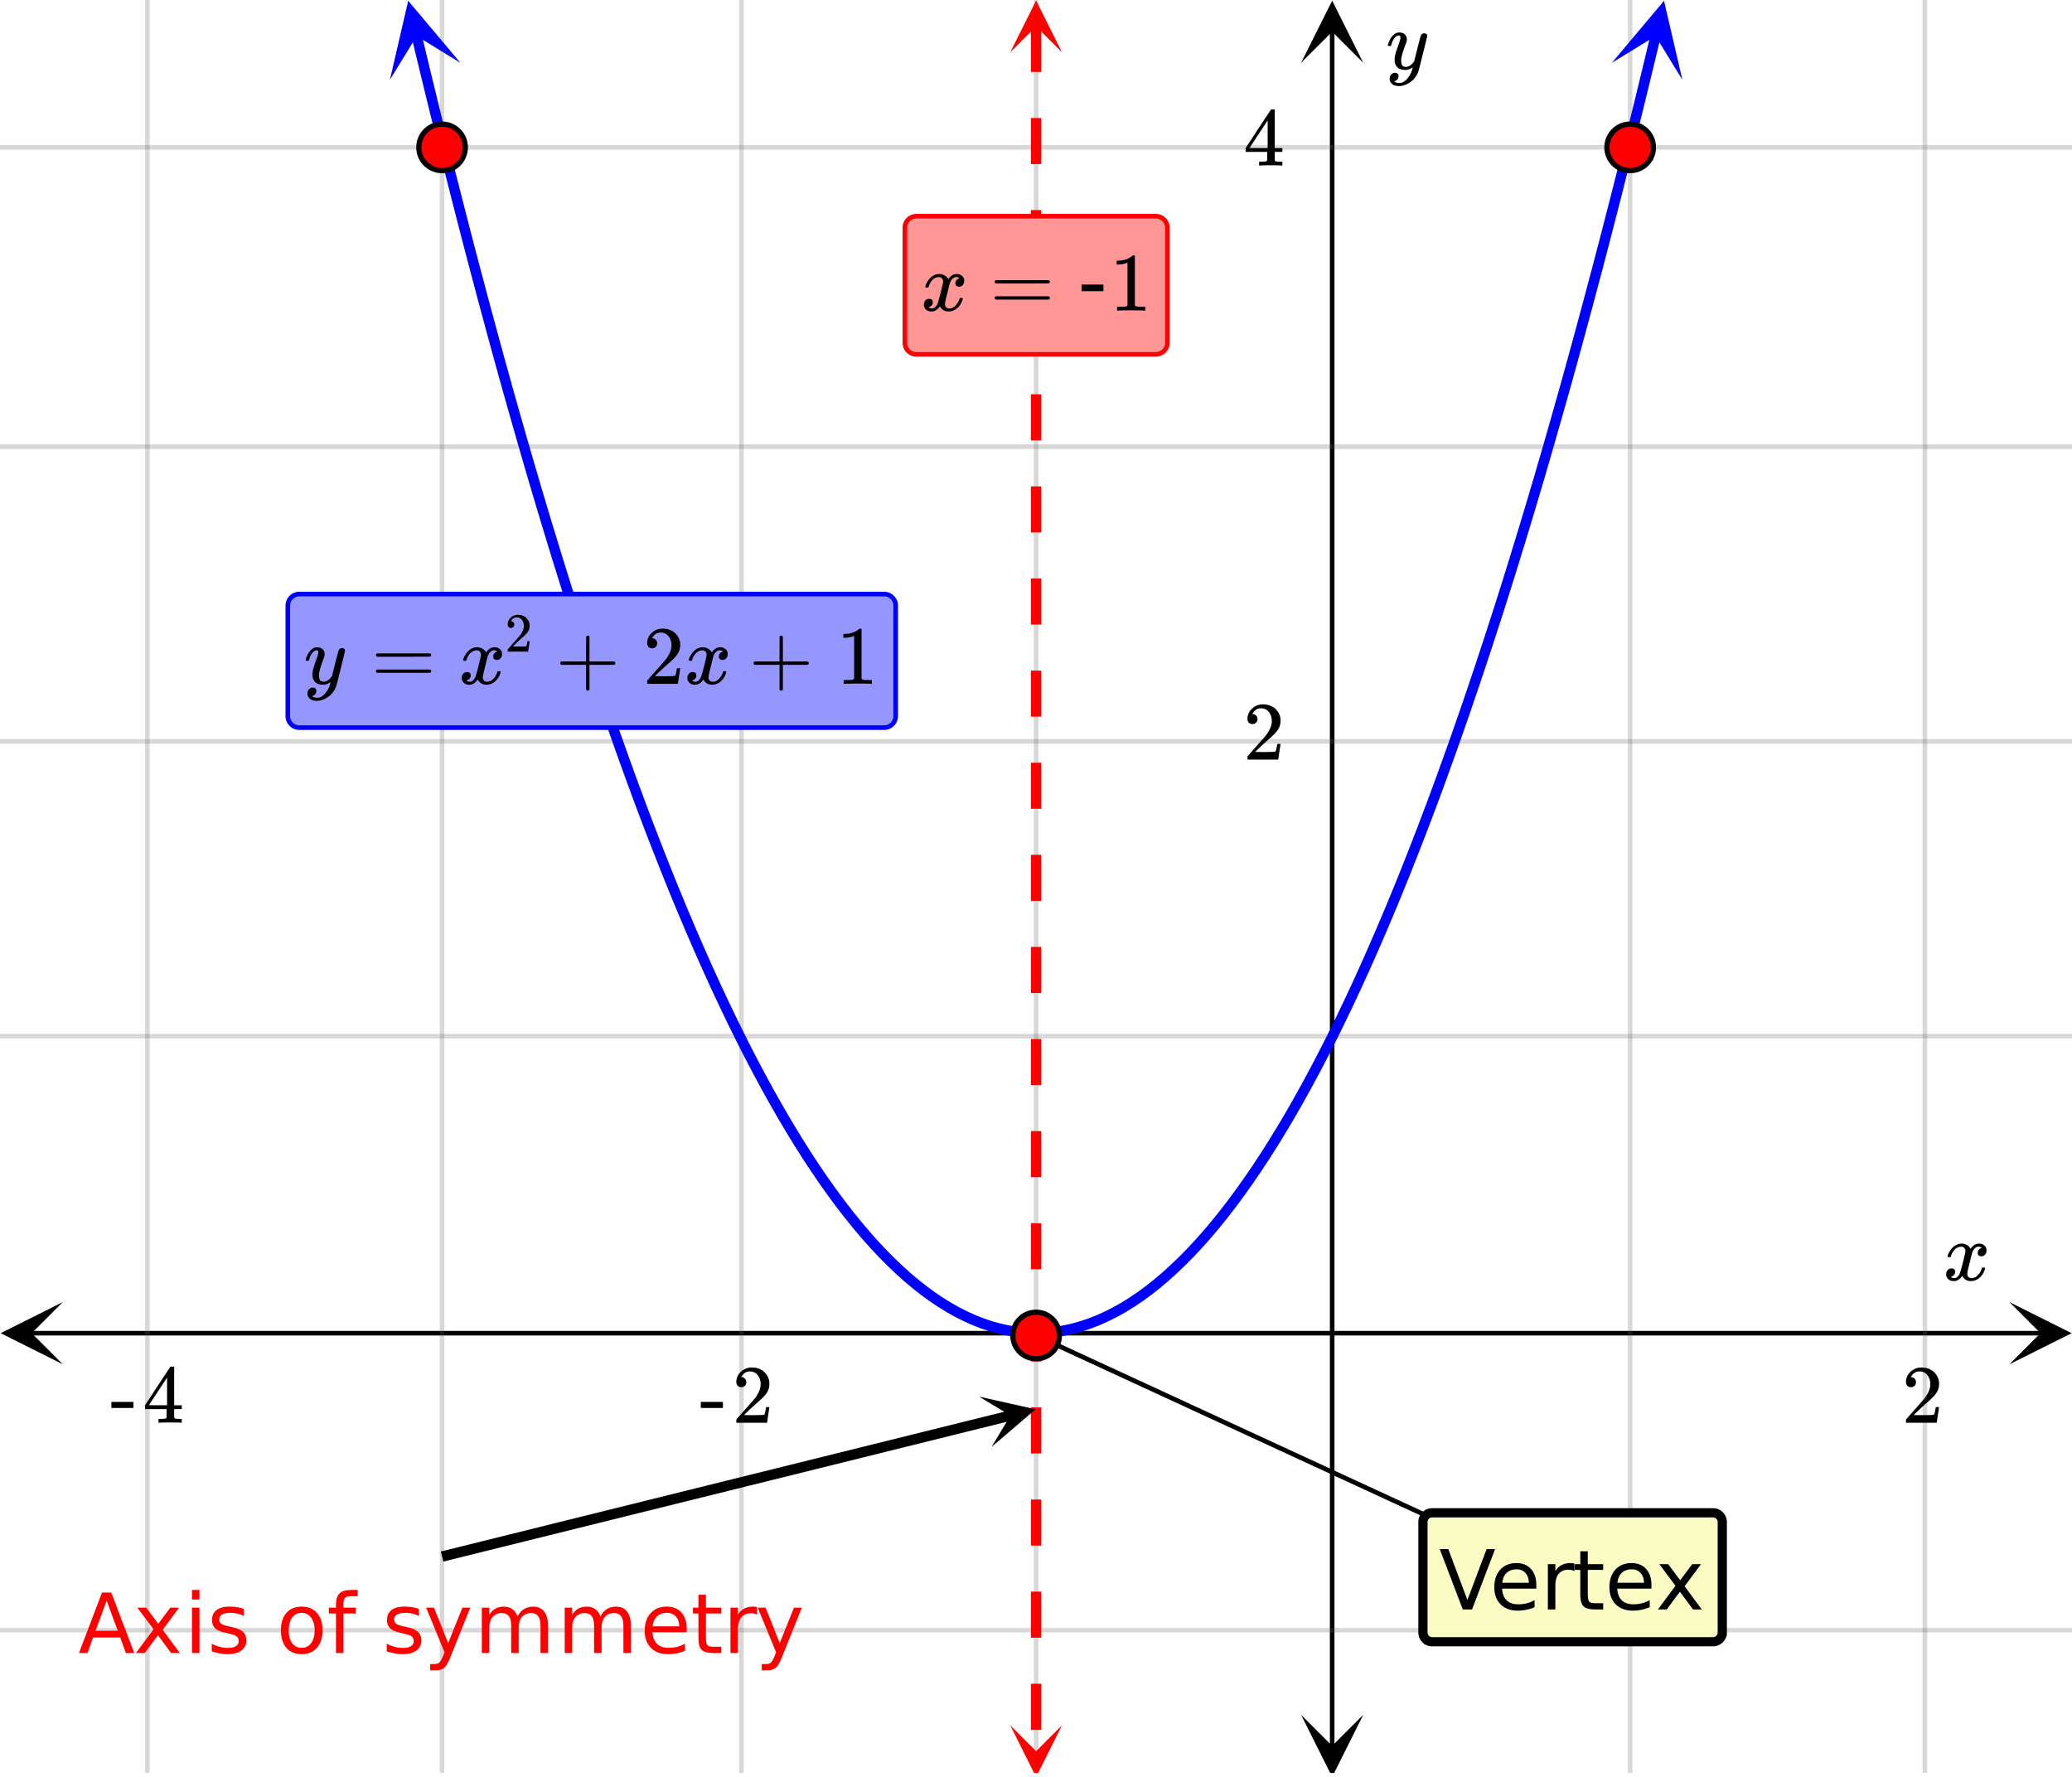 <svg xmlns="http://www.w3.org/2000/svg" xmlns:xlink="http://www.w3.org/1999/xlink" width="449.28" height="385.28" viewBox="0 0 336.96 288.96"><defs><symbol overflow="visible" id="p"><path d="M.781-3.75C.727-3.8.703-3.848.703-3.89c.031-.25.172-.563.422-.938.414-.633.941-1.004 1.578-1.11.133-.007.235-.015.297-.015.313 0 .598.086.86.25.269.156.46.355.578.594.113-.157.187-.25.218-.282.332-.375.711-.562 1.14-.562.364 0 .661.105.891.312.227.211.344.465.344.766 0 .281-.078.516-.234.703a.776.776 0 0 1-.625.281.64.64 0 0 1-.422-.14.521.521 0 0 1-.156-.39c0-.415.222-.696.672-.845a.58.58 0 0 0-.141-.093.705.705 0 0 0-.39-.094.91.91 0 0 0-.266.031c-.336.149-.586.445-.75.89-.032.075-.164.579-.39 1.516-.231.93-.356 1.45-.376 1.563a1.827 1.827 0 0 0-.047.406c0 .211.063.383.188.516.125.125.289.187.5.187.383 0 .726-.16 1.031-.484.3-.32.508-.676.625-1.063.02-.082.04-.129.063-.14.03-.02.109-.031.234-.031.164 0 .25.039.25.109 0 .012-.012.058-.031.14-.149.563-.461 1.055-.938 1.47-.43.323-.875.484-1.344.484-.625 0-1.101-.282-1.421-.844-.262.406-.594.68-1 .812-.086.02-.2.032-.344.032-.524 0-.89-.188-1.11-.563a.953.953 0 0 1-.14-.531c0-.27.078-.5.234-.688a.798.798 0 0 1 .625-.28c.395 0 .594.187.594.562 0 .336-.164.574-.484.718a.359.359 0 0 1-.063.047l-.078.031c-.012.012-.024.016-.031.016h-.032c0 .031.063.074.188.125a.817.817 0 0 0 .36.078c.32 0 .597-.203.827-.61.102-.163.282-.75.532-1.75.05-.206.109-.437.171-.687.063-.257.11-.457.141-.593.031-.133.05-.211.063-.235a2.86 2.86 0 0 0 .078-.531.678.678 0 0 0-.188-.5.613.613 0 0 0-.484-.203c-.406 0-.762.156-1.063.469a2.562 2.562 0 0 0-.609 1.078c-.012.074-.031.12-.063.14a.752.752 0 0 1-.218.016zm0 0"/></symbol><symbol overflow="visible" id="t"><path d="M6.234-5.813c.125 0 .227.04.313.11.094.062.14.152.14.266 0 .117-.226 1.058-.671 2.828C5.578-.836 5.328.133 5.266.312a3.459 3.459 0 0 1-.688 1.22 3.641 3.641 0 0 1-1.11.874c-.491.239-.945.36-1.359.36-.687 0-1.152-.22-1.39-.657-.094-.125-.14-.304-.14-.53 0-.306.085-.544.265-.72.187-.168.379-.25.578-.25.394 0 .594.188.594.563 0 .332-.157.578-.47.734a.298.298 0 0 1-.062.032.295.295 0 0 0-.078.03c-.011.009-.023.016-.031.016L1.328 2c.031.05.129.11.297.172.133.05.273.078.422.078h.11c.155 0 .273-.012.359-.031.332-.094.648-.324.953-.688A3.69 3.69 0 0 0 4.188.25c.093-.3.14-.477.14-.531 0-.008-.012-.004-.031.015a.358.358 0 0 1-.078.047c-.336.239-.703.36-1.11.36-.46 0-.84-.106-1.14-.313-.293-.219-.48-.531-.563-.937a2.932 2.932 0 0 1-.015-.407c0-.218.007-.382.03-.5.063-.394.266-1.054.61-1.984.196-.531.297-.898.297-1.11a.838.838 0 0 0-.031-.265c-.024-.05-.074-.078-.156-.078h-.063c-.21 0-.406.094-.594.281-.293.293-.511.727-.656 1.297 0 .012-.008.027-.015.047a.188.188 0 0 1-.032.047l-.015.015c-.012.012-.028.016-.047.016h-.36C.305-3.8.281-3.836.281-3.86a.97.97 0 0 1 .047-.203c.188-.625.469-1.113.844-1.468.3-.282.617-.422.953-.422.383 0 .688.105.906.312.227.2.344.485.344.86-.023.168-.04.261-.047.281 0 .055-.07.246-.203.578-.367 1-.586 1.735-.656 2.203a1.857 1.857 0 0 0-.016.297c0 .344.05.61.156.797.114.18.313.266.594.266.207 0 .406-.051.594-.157a1.84 1.84 0 0 0 .422-.328c.093-.101.21-.242.36-.422a32.833 32.833 0 0 1 .25-1.063c.093-.35.175-.687.25-1 .343-1.35.534-2.062.577-2.124a.592.592 0 0 1 .578-.36zm0 0"/></symbol><symbol overflow="visible" id="q"><path d="M1.484-5.781c-.25 0-.449-.078-.593-.235a.872.872 0 0 1-.22-.609c0-.645.243-1.195.735-1.656a2.46 2.46 0 0 1 1.766-.703c.77 0 1.41.21 1.922.625.508.418.82.964.937 1.64.008.168.016.32.016.453 0 .524-.156 1.012-.469 1.47-.25.374-.758.89-1.516 1.546-.324.281-.777.695-1.359 1.234l-.781.766 1.016.016c1.414 0 2.164-.024 2.25-.079.039-.007.085-.101.14-.28.031-.095.094-.4.188-.923v-.03h.53v.03l-.374 2.47V0h-5v-.25c0-.188.008-.29.031-.313.008-.007.383-.437 1.125-1.28.977-1.095 1.61-1.813 1.89-2.157.602-.82.907-1.57.907-2.25 0-.594-.156-1.086-.469-1.484-.312-.407-.746-.61-1.297-.61-.523 0-.945.235-1.265.703-.024.032-.047.079-.078.141a.274.274 0 0 0-.047.078c0 .012.02.016.062.016a.68.68 0 0 1 .547.25.801.801 0 0 1 .219.562c0 .23-.078.422-.235.578a.76.76 0 0 1-.578.235zm0 0"/></symbol><symbol overflow="visible" id="r"><path d="M.14-2.406v-.985h3.594v.985zm0 0"/></symbol><symbol overflow="visible" id="s"><path d="M6.234 0c-.125-.031-.71-.047-1.75-.047-1.074 0-1.671.016-1.796.047h-.126v-.625h.422c.383-.008.618-.031.704-.063a.286.286 0 0 0 .171-.14c.008-.008.016-.25.016-.719v-.672h-3.5v-.625l2.031-3.11A431.58 431.58 0 0 1 4.5-9.108c.02-.008.113-.016.281-.016h.25l.078.078v6.203h1.235v.625H5.109V-.89a.25.25 0 0 0 .079.157c.07.062.328.101.765.109h.39V0zm-2.28-2.844v-4.5L1-2.859l1.469.015zm0 0"/></symbol><symbol overflow="visible" id="z"><path d="M.75-4.672c0-.125.063-.219.188-.281H9.53c.133.062.203.156.203.281 0 .094-.062.18-.187.25l-4.281.016H.969C.82-4.457.75-4.546.75-4.672zm0 2.61c0-.133.07-.223.219-.266h8.578a.249.249 0 0 0 .062.047l.063.047c.02.011.035.039.047.078.008.031.015.062.015.094 0 .117-.07.203-.203.265H.937C.813-1.859.75-1.945.75-2.063zm0 0"/></symbol><symbol overflow="visible" id="A"><path d="M.938-3.094C.813-3.164.75-3.258.75-3.375c0-.113.063-.203.188-.266h4.03v-2.015l.016-2.032c.094-.113.18-.171.266-.171.113 0 .203.07.266.203v4.015H9.53c.133.075.203.168.203.282 0 .105-.07.195-.203.265H5.516V.922c-.063.125-.157.187-.282.187-.117 0-.203-.062-.265-.187v-4.016zm0 0"/></symbol><symbol overflow="visible" id="C"><path d="M5.61 0c-.157-.031-.872-.047-2.141-.047C2.207-.047 1.5-.03 1.344 0h-.157v-.625h.344c.52 0 .86-.008 1.016-.031.07-.008.18-.067.328-.172v-6.969c-.023 0-.059.016-.11.047a4.134 4.134 0 0 1-1.39.25h-.25v-.625h.25c.758-.02 1.39-.188 1.89-.5a2.46 2.46 0 0 0 .422-.313c.008-.03.063-.046.157-.046a.36.36 0 0 1 .234.078v8.078c.133.137.43.203.89.203h.798V0zm0 0"/></symbol><symbol overflow="visible" id="u"><path d="M3.86 0L.11-9.828H1.5l3.11 8.281 3.124-8.281H9.11L5.36 0zm0 0"/></symbol><symbol overflow="visible" id="v"><path d="M7.578-3.984v.593H2.016c.05.836.3 1.47.75 1.907.445.43 1.07.64 1.875.64.468 0 .921-.05 1.359-.156a5.827 5.827 0 0 0 1.297-.516v1.141a6.956 6.956 0 0 1-2.734.563C3.394.188 2.469-.149 1.78-.829 1.094-1.516.75-2.441.75-3.61c0-1.207.32-2.164.969-2.875.656-.707 1.535-1.063 2.64-1.063.989 0 1.77.32 2.344.953.582.637.875 1.508.875 2.61zm-1.219-.36c0-.664-.183-1.195-.546-1.593-.368-.395-.844-.594-1.438-.594-.68 0-1.219.195-1.625.578-.406.387-.64.922-.703 1.61zm0 0"/></symbol><symbol overflow="visible" id="w"><path d="M5.547-6.234a1.38 1.38 0 0 0-.453-.172 2.203 2.203 0 0 0-.532-.063c-.68 0-1.203.227-1.578.672-.367.438-.546 1.074-.546 1.906V0h-1.22v-7.375h1.22v1.14a2.469 2.469 0 0 1 1-.984c.406-.218.898-.328 1.484-.328.082 0 .176.008.281.016.102.011.211.027.328.047zm0 0"/></symbol><symbol overflow="visible" id="x"><path d="M2.469-9.469v2.094h2.5v.938h-2.5v4.015c0 .594.082.98.25 1.156.164.168.5.25 1 .25h1.25V0h-1.25C2.78 0 2.133-.172 1.78-.516c-.355-.351-.531-.988-.531-1.906v-4.015H.36v-.938h.89v-2.094zm0 0"/></symbol><symbol overflow="visible" id="y"><path d="M7.406-7.375L4.734-3.781 7.531 0H6.11L3.97-2.89 1.813 0H.39L3.25-3.86.625-7.374h1.438L4.016-4.75l1.953-2.625zm0 0"/></symbol><symbol overflow="visible" id="D"><path d="M.656-4.234h3.547v1.078H.656zm0 0"/></symbol><symbol overflow="visible" id="E"><path d="M4.61-8.516L2.811-3.625h3.61zm-.75-1.312h1.5L9.11 0H7.733l-.906-2.516H2.406L1.5 0H.11zm0 0"/></symbol><symbol overflow="visible" id="F"><path d="M1.266-7.375h1.218V0H1.266zm0-2.875h1.218v1.547H1.266zm0 0"/></symbol><symbol overflow="visible" id="G"><path d="M5.969-7.156v1.14a4.708 4.708 0 0 0-1.063-.39 5.208 5.208 0 0 0-1.14-.125c-.606 0-1.059.093-1.36.281-.304.18-.453.45-.453.813 0 .28.102.507.313.671.218.157.656.309 1.312.454l.406.093c.864.188 1.473.45 1.829.782.363.335.546.804.546 1.406 0 .687-.273 1.23-.812 1.625-.543.398-1.29.594-2.234.594-.399 0-.81-.043-1.235-.126-.43-.07-.875-.18-1.344-.328v-1.25c.446.23.883.403 1.313.516.437.117.867.172 1.297.172.57 0 1.008-.094 1.312-.281.313-.196.469-.473.469-.829 0-.332-.117-.585-.344-.765-.218-.176-.703-.344-1.453-.5l-.422-.11c-.75-.156-1.293-.394-1.625-.718-.336-.32-.5-.77-.5-1.344 0-.695.242-1.234.735-1.61.5-.374 1.195-.562 2.093-.562.446 0 .868.031 1.266.094.395.062.758.164 1.094.297zm0 0"/></symbol><symbol overflow="visible" id="I"><path d="M4.125-6.531c-.648 0-1.164.258-1.547.765-.375.512-.562 1.204-.562 2.079 0 .886.187 1.585.562 2.093.375.5.89.75 1.547.75.645 0 1.156-.25 1.531-.75.383-.508.578-1.207.578-2.093 0-.864-.195-1.551-.578-2.063-.375-.52-.886-.781-1.531-.781zm0-1.016c1.05 0 1.879.344 2.484 1.031.602.68.907 1.621.907 2.829 0 1.21-.305 2.156-.907 2.843C6.004-.156 5.176.187 4.125.187c-1.055 0-1.883-.343-2.484-1.03C1.047-1.532.75-2.478.75-3.689c0-1.207.297-2.148.89-2.828.602-.687 1.43-1.03 2.485-1.03zm0 0"/></symbol><symbol overflow="visible" id="J"><path d="M5-10.25v1.016H3.844c-.438 0-.742.09-.906.265-.168.18-.25.492-.25.938v.656h2v.938h-2V0h-1.22v-6.438H.314v-.937h1.156v-.516c0-.82.187-1.421.562-1.796.383-.376.992-.563 1.828-.563zm0 0"/></symbol><symbol overflow="visible" id="K"><path d="M4.344.688C4 1.563 3.66 2.133 3.328 2.405c-.324.27-.758.406-1.297.406h-.969V1.798h.72c.331 0 .585-.086.765-.25.187-.156.394-.527.625-1.11l.219-.562-2.985-7.25h1.281l2.297 5.766 2.313-5.766h1.281zm0 0"/></symbol><symbol overflow="visible" id="L"><path d="M7.016-5.953c.3-.55.66-.953 1.078-1.203.426-.258.926-.39 1.5-.39.758 0 1.347.273 1.765.812.414.53.625 1.293.625 2.28V0h-1.218v-4.406c0-.707-.125-1.235-.375-1.578-.25-.344-.633-.516-1.141-.516-.625 0-1.121.21-1.484.625-.368.418-.547.984-.547 1.703V0H6v-4.406c0-.719-.125-1.242-.375-1.578-.25-.344-.637-.516-1.156-.516-.625 0-1.121.215-1.485.64-.367.419-.546.981-.546 1.688V0h-1.22v-7.375h1.22v1.14c.28-.445.613-.773 1-.984.382-.218.843-.328 1.374-.328.532 0 .985.137 1.36.406.383.274.664.668.844 1.188zm0 0"/></symbol><symbol overflow="visible" id="B"><path d="M.984-3.86a.492.492 0 0 1-.39-.156.558.558 0 0 1-.14-.39c0-.438.16-.805.483-1.11.32-.312.711-.468 1.172-.468.52 0 .946.14 1.282.421.343.282.55.649.625 1.094.007.106.015.203.015.297 0 .344-.105.668-.312.969-.168.25-.508.594-1.016 1.031-.219.188-.515.465-.89.828l-.532.516h.672c.945 0 1.445-.016 1.5-.047.031 0 .063-.063.094-.188.02-.062.062-.265.125-.609v-.031h.36v.031l-.25 1.64V0H.452v-.172A.67.67 0 0 1 .47-.375c0-.008.25-.297.75-.86.656-.718 1.078-1.195 1.265-1.437.395-.539.594-1.039.594-1.5 0-.394-.105-.723-.312-.984-.2-.27-.485-.407-.86-.407-.343 0-.625.157-.843.47A.545.545 0 0 1 1-5a.223.223 0 0 0-.016.063h.047a.45.45 0 0 1 .36.171c.093.106.14.23.14.375a.513.513 0 0 1-.156.375.498.498 0 0 1-.39.157zm0 0"/></symbol><clipPath id="a"><path d="M0 0h336.96v288.32H0zm0 0"/></clipPath><clipPath id="b"><path d="M.102 211.75H11V222H.102zm0 0"/></clipPath><clipPath id="c"><path d="M326.79 211.75h10.17V222h-10.17zm0 0"/></clipPath><clipPath id="d"><path d="M23 0h291v288.32H23zm0 0"/></clipPath><clipPath id="e"><path d="M211.586 278H222v10.32h-10.414zm0 0"/></clipPath><clipPath id="f"><path d="M211.586 0H222v10.21h-10.414zm0 0"/></clipPath><clipPath id="g"><path d="M0 23h336.96v243H0zm0 0"/></clipPath><clipPath id="h"><path d="M63 0h12v13H63zm0 0"/></clipPath><clipPath id="i"><path d="M72.121-1.25l6.2 25.805-25.801 6.203-6.204-25.805zm0 0"/></clipPath><clipPath id="j"><path d="M262 0h12v13h-12zm0 0"/></clipPath><clipPath id="k"><path d="M262.125 10.219l6.2-25.805 25.804 6.203-6.203 25.805zm0 0"/></clipPath><clipPath id="l"><path d="M164 .086h8.71V9H164zm0 0"/></clipPath><clipPath id="m"><path d="M164 280.563h8.71v7.757H164zm0 0"/></clipPath><clipPath id="n"><path d="M159 227h10v9h-10zm0 0"/></clipPath><clipPath id="o"><path d="M159.227 227.121l45.996-11.41 11.41 45.996-45.996 11.41zm0 0"/></clipPath></defs><g clip-path="url(#a)" fill="#fff"><path d="M0 0h336.96v288.96H0z"/><path d="M0 0h336.96v288.96H0z"/></g><path d="M5.055 216.805h326.89" fill="none" stroke="#000" stroke-width=".749"/><g clip-path="url(#b)"><path d="M10.21 211.75L.103 216.805l10.109 5.054-5.055-5.054zm0 0"/></g><g clip-path="url(#c)"><path d="M326.79 211.75l10.108 5.055-10.109 5.054 5.055-5.054zm0 0"/></g><g clip-path="url(#d)"><path d="M265.106 0v289.07M313.036 0v289.07M168.5 0v289.07M120.57 0v289.07M71.895 0v289.07M23.965 0v289.07" fill="none" stroke-linecap="round" stroke-linejoin="round" stroke="#666" stroke-opacity=".251" stroke-width=".749"/></g><path d="M216.645 284.016V5.055" fill="none" stroke="#000" stroke-width=".749"/><g clip-path="url(#e)"><path d="M211.586 278.86l5.059 10.109 5.054-10.11-5.054 5.055zm0 0"/></g><g clip-path="url(#f)"><path d="M211.586 10.21L216.645.103l5.054 10.109-5.054-5.055zm0 0"/></g><g clip-path="url(#g)"><path d="M0 168.5h337M0 120.57h337M0 72.64h337M0 23.966h337M0 265.105h337" fill="none" stroke-linecap="round" stroke-linejoin="round" stroke="#666" stroke-opacity=".251" stroke-width=".749"/></g><path d="M67.738 5.75l1.352 5.625 1.351 5.555 1.352 5.472 1.355 5.403 1.352 5.324 1.352 5.246 1.351 5.172 1.356 5.094 1.351 5.02 1.352 4.944 1.351 4.868 1.356 4.789 1.351 4.718 1.352 4.637 1.351 4.563 1.356 4.488 1.351 4.41 1.352 4.336 1.352 4.258 1.355 4.183 1.352 4.11 1.351 4.027 1.352 3.957 1.355 3.88 1.352 3.8 1.351 3.726 1.352 3.653 1.351 3.574 1.356 3.496 1.352 3.426 1.351 3.344 1.352 3.27 1.355 3.195 1.352 3.117 1.351 3.043 1.352 2.965 1.355 2.89 1.352 2.817 1.351 2.734 1.352 2.664 1.355 2.586 1.352 2.508 1.352 2.433 1.351 2.36 1.356 2.281 1.351 2.207 1.352 2.129 1.351 2.05 1.356 1.981 1.351 1.899 1.352 1.828 1.351 1.746 1.356 1.676 1.351 1.597 1.352 1.52 1.352 1.445 1.355 1.367 1.352 1.293 1.351 1.219 1.352 1.14 1.355 1.067 1.352.988 1.351.91 1.352.836 1.355.762 1.352.684 1.351.61 1.352.53 1.356.457 1.351.383 1.352.301 1.351.23 1.356.153 1.351.074h1.352l1.351-.074 1.356-.153 1.351-.23 1.352-.3 1.352-.384 1.355-.457 1.352-.53 1.351-.61 1.352-.684 1.355-.762 1.352-.836 1.351-.91 1.352-.988 1.355-1.066 1.352-1.141 1.351-1.219 1.352-1.293 1.355-1.367 1.352-1.445 1.352-1.52 1.351-1.597 1.356-1.676 1.351-1.746 1.352-1.828 1.351-1.899 1.356-1.98 1.351-2.051 1.352-2.129 1.351-2.207 1.356-2.281 1.352-2.36 1.351-2.433 1.352-2.508 1.355-2.586 1.352-2.664 1.351-2.734 1.352-2.817 1.355-2.89 1.352-2.965 1.351-3.043 1.352-3.117 1.355-3.196 1.352-3.27 1.352-3.343 1.351-3.426 1.352-3.496 1.355-3.574 1.352-3.653 1.351-3.726 1.352-3.8 1.355-3.88 1.352-3.957 1.351-4.027 1.352-4.11 1.355-4.183 1.352-4.258 1.352-4.336 1.351-4.41 1.356-4.488 1.351-4.563 1.352-4.637 1.351-4.718 1.356-4.79 1.351-4.867 1.352-4.945 1.351-5.02 1.356-5.093 1.351-5.172 1.352-5.246 1.352-5.324 1.355-5.403 1.352-5.472 1.351-5.555 1.352-5.625" fill="none" stroke-width="1.685" stroke-linecap="round" stroke-linejoin="round" stroke="#00f"/><g clip-path="url(#h)"><g clip-path="url(#i)"><path d="M74.875 10.219L66.387.129l-2.98 12.848 4.359-7.114zm0 0" fill="#00f"/></g></g><g clip-path="url(#j)"><g clip-path="url(#k)"><path d="M262.125 10.219l8.488-10.09 2.98 12.848-4.359-7.114zm0 0" fill="#00f"/></g></g><path d="M168.5 217.18l87.621 40.437" fill="none" stroke-width=".758" stroke="#000"/><path d="M169.344 4.21v7.493h-1.688V4.211m1.688 14.98v7.489h-1.688V19.19m1.688 14.977v7.488h-1.688v-7.488m1.688 14.977v7.488h-1.688v-7.488m1.688 14.98v7.488h-1.688v-7.488m1.688 14.977v7.488h-1.688v-7.488m1.688 14.976v7.488h-1.688v-7.488m1.688 14.98v7.489h-1.688v-7.488m1.688 14.976v7.488h-1.688v-7.488m1.688 14.977v7.488h-1.688v-7.488m1.688 14.98v7.488h-1.688v-7.488m1.688 14.977v7.488h-1.688v-7.488m1.688 14.976v7.489h-1.688v-7.489m1.688 14.977v7.492h-1.688v-7.492m1.688 14.98v7.489h-1.688v-7.489m1.688 14.977v7.488h-1.688v-7.488m1.688 14.976v7.493h-1.688v-7.493m1.688 14.98v7.49h-1.688v-7.49m1.688 14.978v7.488h-1.688v-7.488" fill="red"/><g clip-path="url(#l)"><path d="M172.71 8.508L168.5.086l-4.21 8.422 4.21-4.211zm0 0" fill="red"/></g><g clip-path="url(#m)"><path d="M172.71 280.563l-4.21 8.425-4.21-8.425 4.21 4.21zm0 0" fill="red"/></g><path d="M71.895 253.125l92.515-22.95" fill="none" stroke-width="1.685" stroke="#000"/><g clip-path="url(#n)"><g clip-path="url(#o)"><path d="M159.227 227.121l9.191 2.059-7.164 6.117 3.074-5.102zm0 0"/></g></g><path d="M172.281 217.18c0 .5-.093.98-.289 1.445a3.768 3.768 0 0 1-3.492 2.336 3.777 3.777 0 0 1-3.492-2.336 3.687 3.687 0 0 1-.29-1.445c0-.504.095-.985.29-1.45a3.768 3.768 0 0 1 3.492-2.335c.5 0 .984.097 1.445.289a3.768 3.768 0 0 1 2.047 2.047c.196.464.29.945.29 1.449zm0 0M268.887 23.965c0 .5-.094.984-.285 1.445a3.678 3.678 0 0 1-.82 1.227 3.758 3.758 0 0 1-1.227.82 3.763 3.763 0 0 1-2.895 0 3.678 3.678 0 0 1-1.226-.82 3.678 3.678 0 0 1-.82-1.227 3.777 3.777 0 0 1 .82-4.121 3.8 3.8 0 0 1 1.226-.82 3.74 3.74 0 0 1 1.446-.285 3.76 3.76 0 0 1 2.675 1.105 3.758 3.758 0 0 1 1.106 2.676zm0 0M75.676 23.965c0 .5-.098.984-.29 1.445a3.678 3.678 0 0 1-.82 1.227 3.678 3.678 0 0 1-1.226.82 3.763 3.763 0 0 1-2.895 0 3.758 3.758 0 0 1-1.226-.82 3.678 3.678 0 0 1-.82-1.227 3.74 3.74 0 0 1-.286-1.445 3.773 3.773 0 0 1 1.106-2.676 3.76 3.76 0 0 1 2.676-1.105c.5 0 .984.093 1.445.285a3.8 3.8 0 0 1 2.047 2.047c.191.464.289.949.289 1.449zm0 0" fill="red" stroke-width=".843" stroke="#000"/><use xlink:href="#p" x="316.031" y="208.191"/><use xlink:href="#q" x="309.291" y="231.369"/><use xlink:href="#r" x="113.831" y="231.369"/><use xlink:href="#q" x="119.073" y="231.369"/><use xlink:href="#r" x="17.973" y="231.369"/><use xlink:href="#s" x="23.216" y="231.369"/><use xlink:href="#t" x="225.416" y="11.233"/><use xlink:href="#q" x="202.2" y="123.529"/><use xlink:href="#s" x="202.2" y="26.923"/><path d="M231.219 265.48v-17.972c0-.223.043-.438.129-.645a1.71 1.71 0 0 1 .91-.914c.207-.082.422-.125.648-.125h45.68c.223 0 .437.043.644.125.207.086.391.211.547.367a1.665 1.665 0 0 1 .496 1.191v17.973c0 .223-.043.438-.128.645-.086.207-.207.39-.368.547-.156.16-.34.281-.547.367a1.665 1.665 0 0 1-.644.129h-45.68a1.67 1.67 0 0 1-1.191-.496 1.625 1.625 0 0 1-.367-.547 1.665 1.665 0 0 1-.13-.645zm0 0" fill="#fafcc4"/><path d="M231.406 265.48v-17.972a1.507 1.507 0 0 1 .438-1.059c.14-.14.304-.25.488-.324.184-.078.375-.113.574-.113h45.68c.2 0 .39.035.574.113.184.074.344.184.485.324.14.14.25.301.324.485.078.183.117.375.117.574v17.972c0 .2-.04.391-.117.575a1.447 1.447 0 0 1-.324.484c-.141.14-.301.25-.485.324a1.452 1.452 0 0 1-.574.117h-45.68c-.199 0-.39-.039-.574-.117a1.463 1.463 0 0 1-.488-.324c-.14-.14-.246-.3-.324-.484a1.52 1.52 0 0 1-.114-.575zm0 0" fill="none" stroke-width="1.498" stroke="#000"/><use xlink:href="#u" x="234.028" y="261.737"/><use xlink:href="#v" x="242.266" y="261.737"/><use xlink:href="#w" x="250.503" y="261.737"/><use xlink:href="#x" x="255.746" y="261.737"/><use xlink:href="#v" x="260.988" y="261.737"/><use xlink:href="#y" x="269.226" y="261.737"/><path d="M46.805 116.453V98.48c0-.25.047-.488.144-.718.094-.23.23-.43.406-.606.176-.176.375-.312.606-.406.23-.098.469-.145.719-.145h95.105c.25 0 .488.047.719.145.23.094.43.23.605.406.176.176.313.375.407.606.097.23.144.468.144.718v17.973c0 .246-.047.485-.144.715a1.876 1.876 0 0 1-1.012 1.016c-.23.093-.469.14-.719.14H48.68c-.25 0-.489-.047-.72-.14a1.877 1.877 0 0 1-1.01-1.016 1.813 1.813 0 0 1-.145-.715zm0 0" fill="#9696ff" stroke="#00f" stroke-width=".749"/><use xlink:href="#t" x="49.427" y="111.21"/><use xlink:href="#z" x="60.391" y="111.21"/><use xlink:href="#p" x="74.62" y="111.21"/><use xlink:href="#A" x="90.346" y="111.21"/><use xlink:href="#B" x="82.109" y="105.968"/><use xlink:href="#q" x="104.575" y="111.21"/><use xlink:href="#p" x="111.315" y="111.21"/><use xlink:href="#A" x="121.8" y="111.21"/><use xlink:href="#C" x="136.029" y="111.21"/><path d="M147.156 55.754V37.03c0-.246.047-.484.145-.715a1.821 1.821 0 0 1 1.012-1.012c.23-.097.468-.144.714-.144h38.946c.246 0 .484.047.715.145a1.821 1.821 0 0 1 1.011 1.011c.098.23.145.47.145.715v18.723a1.908 1.908 0 0 1-.547 1.324 1.884 1.884 0 0 1-1.324.55h-38.946a1.884 1.884 0 0 1-1.726-1.155 1.818 1.818 0 0 1-.145-.72zm0 0" fill="#ff9696" stroke="red" stroke-width=".749"/><use xlink:href="#p" x="149.778" y="50.513"/><use xlink:href="#z" x="161.011" y="50.513"/><use xlink:href="#D" x="175.24" y="50.513"/><use xlink:href="#C" x="180.482" y="50.513"/><use xlink:href="#E" x="12.731" y="268.814" fill="red"/><use xlink:href="#y" x="21.718" y="268.814" fill="red"/><use xlink:href="#F" x="29.956" y="268.814" fill="red"/><use xlink:href="#G" x="33.7" y="268.814" fill="red"/><use xlink:href="#H" x="40.44" y="268.814" fill="red"/><use xlink:href="#I" x="44.933" y="268.814" fill="red"/><use xlink:href="#J" x="53.171" y="268.814" fill="red"/><use xlink:href="#H" x="57.664" y="268.814" fill="red"/><use xlink:href="#G" x="62.158" y="268.814" fill="red"/><use xlink:href="#K" x="68.898" y="268.814" fill="red"/><use xlink:href="#L" x="77.136" y="268.814" fill="red"/><use xlink:href="#L" x="90.616" y="268.814" fill="red"/><use xlink:href="#v" x="104.096" y="268.814" fill="red"/><use xlink:href="#x" x="112.333" y="268.814" fill="red"/><use xlink:href="#w" x="117.576" y="268.814" fill="red"/><use xlink:href="#K" x="122.818" y="268.814" fill="red"/></svg>